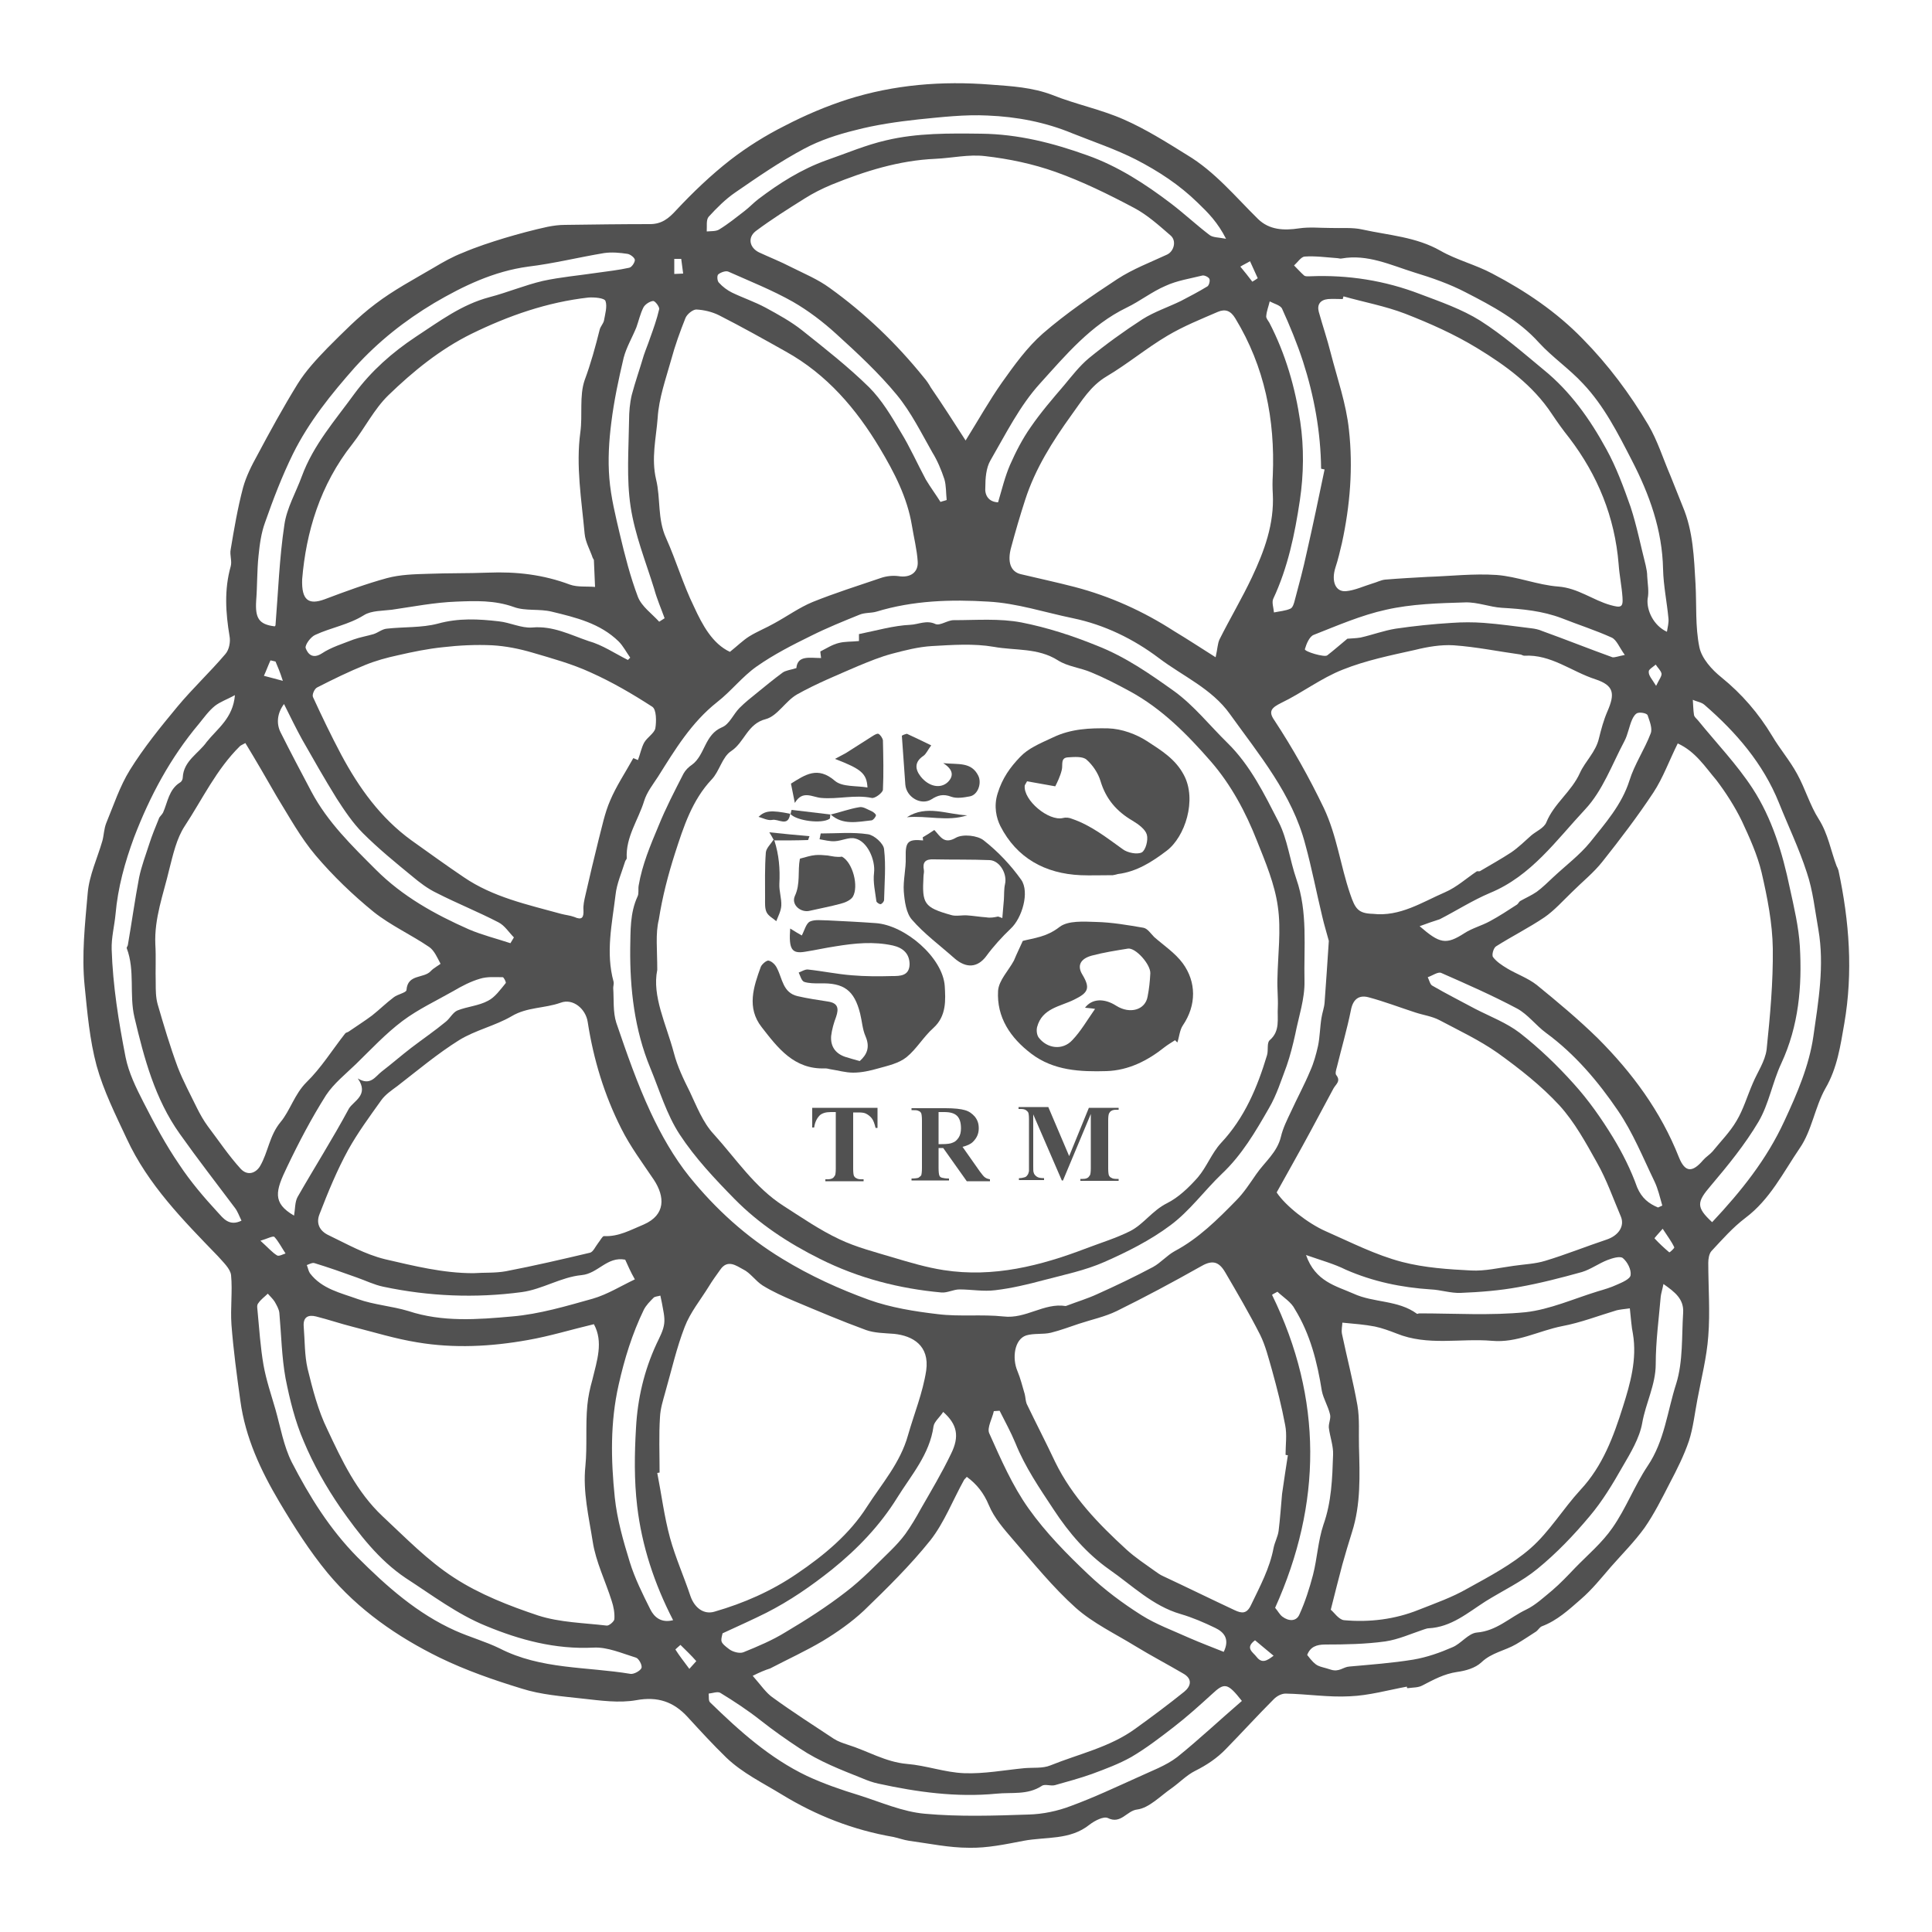 <?xml version="1.0" encoding="utf-8"?>
<!-- Generator: Adobe Illustrator 26.5.3, SVG Export Plug-In . SVG Version: 6.00 Build 0)  -->
<svg version="1.1" id="Calque_1" xmlns="http://www.w3.org/2000/svg" xmlns:xlink="http://www.w3.org/1999/xlink" x="0px" y="0px"
	 viewBox="0 0 500 500" style="enable-background:new 0 0 500 500;" xml:space="preserve">
<style type="text/css">
	.st0{fill:#515151;}
</style>
<g>
	<path class="st0" d="M364.1,436.5c-4.9,0.9-9.8,2.3-14.8,2.5c-5.5,0.3-11-0.6-16.6-0.7c-1,0-2.2,0.6-3,1.4
		c-4.2,4.2-8.2,8.6-12.4,12.9c-2.3,2.4-5,4.2-8,5.7c-2.2,1.1-4,3-6.1,4.5c-2.9,2-5.8,5.1-8.9,5.5c-2.7,0.3-4.2,3.9-7.6,2.2
		c-1.1-0.5-3.4,0.7-4.7,1.7c-5.1,4.1-11.3,3.1-17.1,4.2c-4.7,0.9-9.4,1.9-14.1,1.8c-5.2,0-10.3-1.1-15.5-1.8c-1.4-0.2-2.7-0.7-4.1-1
		c-10.4-1.8-19.9-5.5-28.9-11c-4.9-3-10.1-5.5-14.3-9.5c-3.5-3.4-6.8-7-10.1-10.6c-3.6-3.9-7.7-5.3-13.2-4.3
		c-4.5,0.8-9.3,0.1-13.9-0.4c-5.3-0.6-10.8-1-15.8-2.6c-7.2-2.2-14.4-4.7-21.2-8c-11-5.4-21.1-12.4-29-21.9
		c-4.7-5.7-8.7-12-12.5-18.4c-4.8-8.1-8.8-16.6-10.1-26.2c-0.9-6.5-1.8-13.1-2.3-19.7c-0.3-4.3,0.3-8.6-0.1-12.8
		c-0.2-1.7-2.1-3.4-3.4-4.9c-9-9.3-18.1-18.5-23.6-30.4c-2.9-6.2-6-12.4-7.8-18.9c-1.8-6.7-2.4-13.7-3.1-20.7c-0.8-8,0.1-16,0.8-24
		c0.4-4.6,2.5-9,3.8-13.5c0.4-1.5,0.4-3.1,1-4.6c1.9-4.6,3.5-9.5,6.1-13.7c3.6-5.8,7.9-11.1,12.3-16.4c3.9-4.7,8.4-8.9,12.4-13.6
		c1-1.1,1.4-3.2,1.1-4.7c-1-6-1.4-12,0.3-18c0.4-1.4-0.3-3,0-4.4c0.9-5.4,1.8-10.7,3.2-16c0.8-2.9,2.2-5.7,3.7-8.4
		c3.3-6.2,6.7-12.4,10.4-18.4c2.1-3.4,4.9-6.4,7.7-9.3c4-4,8-8.1,12.4-11.4c4.7-3.6,10-6.4,15.1-9.4c2.5-1.5,5-2.9,7.6-3.9
		c3.5-1.5,7.2-2.7,10.8-3.8c3.7-1.1,7.4-2.1,11.1-2.9c1.5-0.3,3-0.5,4.5-0.5c7.3-0.1,14.7-0.2,22-0.2c3,0,4.8-1.4,6.8-3.6
		c4.3-4.6,9-9.1,14-13c4.4-3.4,9.2-6.4,14.2-8.9c5.2-2.7,10.6-5,16.2-6.8c12-3.8,24.4-4.8,37-3.8c5.4,0.4,10.8,0.7,16,2.7
		c6,2.4,12.5,3.7,18.4,6.3c5.7,2.5,11.1,5.9,16.4,9.2c7.2,4.3,12.5,10.8,18.4,16.6c2.9,2.8,6.6,3,10.6,2.4c2.7-0.4,5.4-0.1,8.2-0.1
		c2.7,0.1,5.6-0.2,8.2,0.4c6.8,1.5,13.9,1.9,20.2,5.5c4.2,2.4,9.1,3.6,13.4,5.9c8.6,4.5,16.6,9.9,23.4,16.9
		c6.6,6.7,12.2,14.2,17,22.3c2.4,4.1,3.8,8.7,5.7,13.1c1.1,2.7,2.1,5.3,3.2,8c2.7,6.4,2.9,13.2,3.3,20c0.3,5.5-0.1,11.1,1,16.4
		c0.6,2.9,3.2,5.8,5.7,7.8c5.3,4.3,9.6,9.3,13.1,15.1c2,3.4,4.6,6.4,6.5,9.9c2.1,3.8,3.3,8.1,5.6,11.7c2.4,3.8,3.1,8.1,4.6,12.1
		c0.2,0.4,0.4,0.8,0.5,1.2c2.8,13.1,3.8,26.3,1.5,39.6c-1,5.7-1.8,11.5-4.9,16.8c-2.7,4.8-3.5,10.9-6.6,15.4
		c-4.3,6.3-7.7,13.3-14.1,18.1c-3.3,2.5-6,5.6-8.8,8.6c-0.6,0.7-0.8,2-0.8,3c0,6.3,0.5,12.7,0,19c-0.4,5.5-1.8,10.9-2.8,16.3
		c-0.7,3.6-1.1,7.4-2.2,10.8c-1.3,3.8-3.1,7.4-5,11c-2,3.9-4,7.9-6.5,11.5c-2.6,3.6-5.8,6.8-8.7,10.1c-2.5,2.9-4.9,5.9-7.8,8.4
		c-3.1,2.7-6.1,5.5-10.1,7c-0.5,0.2-0.9,0.9-1.4,1.3c-1.7,1.1-3.5,2.3-5.2,3.3c-2.9,1.7-6.4,2.2-9,4.7c-1.6,1.5-4.1,2.2-6.3,2.5
		c-3.4,0.5-6.1,2-9,3.5c-1.1,0.6-2.5,0.5-3.8,0.7C364.1,436.9,364.1,436.7,364.1,436.5z M194.8,433.7c2.2,2.5,3.5,4.5,5.3,5.7
		c5.1,3.7,10.4,7.1,15.7,10.6c1.1,0.7,2.3,1.1,3.5,1.5c5.2,1.6,9.8,4.5,15.4,5c5,0.4,9.8,2.2,14.8,2.4c5.2,0.2,10.4-0.8,15.6-1.3
		c2.3-0.2,4.7,0.1,6.7-0.7c7.4-3,15.4-4.7,22-9.5c4.3-3.1,8.6-6.3,12.7-9.6c1.7-1.4,2.2-3.3-0.3-4.7c-4.1-2.4-8.3-4.6-12.4-7.1
		c-5.2-3.2-10.9-5.9-15.4-9.9c-5.9-5.3-10.9-11.5-16.1-17.5c-2.4-2.8-5-5.7-6.4-9.1c-1.3-3.1-3.1-5.4-5.7-7.3
		c-0.3,0.4-0.6,0.6-0.7,0.8c-2.9,5.2-5.1,11-8.7,15.6c-5.2,6.5-11.2,12.4-17.2,18.2c-3.2,3-6.9,5.6-10.7,7.9
		c-4.4,2.6-9,4.7-13.6,7.1C198,432.2,196.6,432.8,194.8,433.7z M421.8,338.6c-1.6,0.2-2.5,0.3-3.4,0.5c-4.7,1.4-9.3,3.2-14.1,4.1
		c-6.1,1.2-11.7,4.4-18.2,3.8c-8.2-0.7-16.6,1.4-24.7-1.9c-1.8-0.7-3.7-1.4-5.6-1.8c-2.6-0.5-5.2-0.7-8.4-1c0,0.7-0.3,1.9-0.1,2.9
		c1.3,6.2,2.9,12.3,4,18.5c0.6,3.5,0.3,7.1,0.4,10.6c0.2,7.5,0.5,15-1.8,22.2c-0.9,2.8-1.7,5.6-2.5,8.4c-1,3.7-1.9,7.4-3,11.7
		c0.8,0.6,2,2.5,3.4,2.7c6.6,0.6,13.2-0.2,19.4-2.7c4.3-1.7,8.6-3.2,12.6-5.5c5.6-3.1,11.5-6.2,16.3-10.4
		c4.9-4.3,8.4-10.2,12.9-15.1c5.8-6.2,8.6-13.9,11-21.5c1.9-6,3.7-12.3,2.6-18.9C422.2,343.3,422.1,341.2,421.8,338.6z M153.7,342.7
		c-5.9,1.4-11.4,3.1-17.1,4.1c-9.5,1.7-19.1,2.2-28.6,0.6c-5.6-0.9-11.1-2.6-16.6-4c-3.2-0.8-6.4-1.9-9.6-2.7
		c-2-0.5-3.4,0.1-3.2,2.6c0.3,3.7,0.2,7.4,1,10.9c1.3,5.3,2.7,10.8,5.1,15.7c3.8,8.1,7.6,16.2,14.3,22.5c6,5.6,11.7,11.5,18.5,15.9
		c6.6,4.3,14.3,7.3,21.8,9.8c5.6,1.8,11.8,1.9,17.7,2.6c0.6,0.1,2-1.1,2-1.7c0.1-1.6-0.2-3.2-0.7-4.7c-1.6-5.1-4.1-10.1-4.9-15.3
		c-1-6.4-2.6-12.9-1.9-19.6c0.5-5.2,0-10.5,0.5-15.7c0.2-2.2,0.7-4.5,1.3-6.6C154.5,352.1,156.2,347.3,153.7,342.7z M170.7,381.1
		c-0.2,0-0.4,0.1-0.6,0.1c1.1,5.6,1.8,11.3,3.3,16.8c1.4,5.1,3.6,10,5.3,15.1c1.1,3.1,3.5,4.8,6.2,4c7.6-2.2,14.7-5.3,21.3-9.8
		c7.1-4.8,13.7-10.3,18.2-17.4c3.8-5.9,8.6-11.3,10.6-18.5c1.6-5.6,3.8-10.9,4.7-16.7c0.9-6.5-3.5-9-8.3-9.5c-2.5-0.2-5.1-0.2-7.3-1
		c-6.3-2.3-12.4-4.9-18.6-7.5c-2.8-1.2-5.5-2.4-8.1-4c-1.9-1.2-3.2-3.3-5.1-4.2c-1.7-0.9-4-2.7-5.9,0.1c-1,1.4-2.1,2.9-3,4.4
		c-2.1,3.4-4.8,6.7-6.2,10.4c-2.1,5.4-3.4,11.2-5,16.8c-0.6,2.2-1.3,4.3-1.4,6.6C170.5,371.4,170.7,376.2,170.7,381.1z M63.5,192.3
		c-0.9,0.5-1.2,0.6-1.4,0.8c-6.1,6-9.7,13.7-14.3,20.7c-2.1,3.2-3,7.3-4,11.2c-1.5,6.4-3.9,12.6-3.6,19.4c0.2,3.3,0,6.7,0.1,10
		c0,1.8,0,3.7,0.5,5.5c1.6,5.5,3.2,10.9,5.2,16.3c1.4,3.6,3.3,7.1,5,10.6c0.8,1.6,1.7,3.2,2.8,4.7c2.8,3.7,5.4,7.6,8.5,11
		c1.8,1.9,3.9,1.1,5-0.7c2.1-3.6,2.4-7.9,5.3-11.4c2.5-3,3.6-7.2,6.7-10.3c3.8-3.7,6.7-8.4,10-12.6c0.2-0.3,0.6-0.3,0.9-0.5
		c2-1.4,4.1-2.7,6.1-4.2c1.9-1.5,3.6-3.2,5.6-4.7c1-0.8,3.3-1.2,3.3-1.9c0.3-4.2,4.5-2.9,6.3-4.9c0.7-0.8,2.6-1.8,2.5-1.9
		c-0.8-1.5-1.6-3.4-2.9-4.3c-4.7-3.2-10-5.6-14.4-9.1c-5.4-4.4-10.5-9.3-15-14.6c-3.9-4.6-6.9-10.1-10.1-15.3
		C68.9,201.4,66.3,196.9,63.5,192.3z M122.5,329.5c2.8-0.2,5.6,0,8.4-0.5c7.3-1.4,14.6-3.1,21.8-4.8c0.8-0.2,1.4-1.6,2.1-2.5
		c0.5-0.6,1.1-1.8,1.5-1.8c3.8,0.2,6.9-1.6,10.3-3c5.7-2.5,5.5-7.2,2.6-11.6c-2.9-4.3-6.1-8.6-8.4-13.2c-4.4-8.7-7.2-17.9-8.7-27.6
		c-0.5-3.4-3.8-6.2-7-5c-4.2,1.5-8.7,1.1-12.7,3.5c-4.3,2.5-9.4,3.6-13.6,6.2c-5.6,3.5-10.7,7.8-16,11.9c-1.5,1.1-3.1,2.2-4.1,3.6
		c-3,4.2-6.1,8.4-8.6,12.9c-2.9,5.3-5.2,10.9-7.4,16.6c-0.9,2.2-0.2,4.3,2.4,5.5c4.8,2.3,9.3,4.9,14.6,6.2
		C107.1,327.6,114.6,329.5,122.5,329.5z M333.3,376.6c-0.2,0-0.4,0-0.6-0.1c0-2.6,0.4-5.2-0.1-7.7c-0.9-4.8-2.1-9.5-3.4-14.2
		c-0.9-3.1-1.7-6.4-3.1-9.2c-2.8-5.5-5.9-10.8-9-16.1c-1.8-3.1-3.6-3.2-6.6-1.4c-7.1,4-14.2,7.8-21.5,11.4c-3.1,1.5-6.5,2.2-9.8,3.3
		c-2.4,0.8-4.8,1.7-7.2,2.3c-2.1,0.5-4.4,0.1-6.4,0.7c-3.1,1-3.7,5.9-2.3,9.2c0.8,1.9,1.3,4,1.9,6c0.2,0.8,0.2,1.7,0.5,2.5
		c2.4,5,5,10,7.4,15.1c4.4,9,11.2,16,18.4,22.6c2.3,2.1,4.9,3.8,7.4,5.6c0.7,0.5,1.4,1,2.1,1.3c6.2,2.9,12.3,5.9,18.5,8.8
		c1.9,0.9,3.2,1,4.3-1.4c2.3-4.8,4.8-9.4,5.8-14.7c0.3-1.5,1.1-2.9,1.3-4.4c0.4-3.2,0.6-6.4,0.9-9.6
		C332.3,383.1,332.8,379.8,333.3,376.6z M330.4,308.6c2.3,3.5,8.1,8,12.6,10c6.6,2.9,13,6.2,19.9,8c5.8,1.5,11.9,1.9,17.8,2.2
		c3.6,0.2,7.3-0.7,11-1.2c2.7-0.4,5.6-0.5,8.2-1.3c5.3-1.6,10.5-3.7,15.9-5.5c3-1,4.7-3.4,3.7-5.9c-2-4.7-3.7-9.6-6.2-14
		c-2.9-5.2-5.8-10.5-9.7-14.8c-4.7-5.1-10.3-9.5-16-13.6c-4.7-3.3-10-5.8-15.1-8.5c-1.9-1-4.2-1.3-6.3-2c-4-1.3-7.9-2.8-12-3.9
		c-2.6-0.7-4.1,0.6-4.6,3.4c-1,4.9-2.4,9.7-3.6,14.6c-0.2,0.7-0.5,1.7-0.2,2.1c1.3,1.6-0.1,2.4-0.7,3.5c-2,3.7-3.9,7.3-5.9,11
		C336.4,297.9,333.5,303,330.4,308.6z M434.2,192.4c-2.2,4.4-3.8,8.9-6.3,12.7c-4.1,6.2-8.6,12.1-13.2,17.9
		c-2.3,2.9-5.2,5.2-7.8,7.8c-2.4,2.3-4.6,4.8-7.2,6.6c-4,2.7-8.4,4.9-12.5,7.5c-0.7,0.4-1.2,2.3-0.8,2.8c0.9,1.2,2.3,2.1,3.6,2.9
		c2.5,1.5,5.4,2.5,7.7,4.3c5.4,4.4,10.8,8.9,15.8,13.8c8.9,8.9,16.3,18.9,21,30.8c1.6,4,3.5,4,6.3,0.7c0.7-0.8,1.7-1.4,2.4-2.2
		c2.1-2.6,4.5-5,6.2-7.9c1.8-3,2.8-6.5,4.2-9.7c1.2-2.9,3.2-5.7,3.6-8.8c0.9-8.7,1.7-17.4,1.6-26.1c-0.1-6.6-1.4-13.2-2.9-19.7
		c-1.1-4.6-3.1-9-5.1-13.3c-1.8-3.7-4.1-7.3-6.6-10.6C441.3,198.5,438.8,194.5,434.2,192.4z M355.3,236.5c7,0.8,12.7-3,18.7-5.6
		c3-1.3,5.5-3.6,8.2-5.4c0.2-0.1,0.7,0.1,0.9-0.1c2.7-1.6,5.4-3.1,8-4.8c1.9-1.3,3.5-2.9,5.2-4.4c1.3-1.1,3.3-1.9,3.9-3.4
		c2-4.9,6.5-7.9,8.7-12.8c1.3-2.9,4.1-5.4,4.9-8.9c0.6-2.4,1.2-4.7,2.2-7c2-4.6,1.7-6.7-3.1-8.3c-6.2-2-11.5-6.5-18.4-6.1
		c-0.3,0-0.6-0.2-0.9-0.3c-5.8-0.8-11.6-2-17.4-2.4c-3.3-0.2-6.8,0.4-10,1.2c-6.3,1.4-12.7,2.7-18.7,5.1c-5.6,2.2-10.5,6-15.9,8.6
		c-2.4,1.2-3.5,2.1-1.8,4.5c4.8,7.3,9,14.8,12.8,22.7c3.4,7.2,4.3,14.9,6.8,22.2C350.7,235.1,351.4,236.4,355.3,236.5z M165.1,196.7
		c0.6-1.6,0.9-3.2,1.6-4.5c0.8-1.4,2.6-2.4,2.9-3.7c0.3-1.8,0.3-4.9-0.8-5.6c-5.1-3.3-10.4-6.4-16-8.9c-4.8-2.2-9.9-3.6-15-5.1
		c-3.4-1-6.9-1.7-10.4-1.9c-4.2-0.2-8.5,0-12.8,0.5c-3.9,0.4-7.8,1.2-11.7,2.1c-2.8,0.6-5.7,1.4-8.4,2.5c-4.2,1.7-8.3,3.7-12.4,5.8
		c-0.7,0.3-1.4,1.9-1.1,2.5c2.3,5,4.7,10,7.3,14.9c4.6,8.6,10.2,16.4,18.2,22.2c4.5,3.2,8.9,6.4,13.5,9.5c7.6,5.2,16.5,7.1,25.2,9.5
		c1.1,0.3,2.3,0.4,3.4,0.8c2,0.9,2.5,0.2,2.4-1.8c-0.1-1.2,0.2-2.5,0.5-3.8c1.1-4.8,2.2-9.5,3.4-14.3c0.9-3.4,1.6-7,3-10.2
		c1.6-3.8,3.9-7.2,6-11C164.4,196.4,165.1,196.7,165.1,196.7z M78.2,149.9c-0.2,5.5,1.7,6.7,5.8,5.2c5.3-2,10.7-4,16.2-5.5
		c3.4-0.9,7-1,10.6-1.1c5.1-0.2,10.3-0.1,15.5-0.3c7.3-0.3,14.3,0.5,21.2,3.1c2,0.7,4.3,0.4,6.5,0.6c-0.1-2.3-0.2-4.6-0.3-6.9
		c0-0.2-0.2-0.4-0.3-0.6c-0.7-2.1-1.9-4.1-2.1-6.3c-0.8-8.8-2.3-17.5-1.1-26.3c0.6-4.4-0.3-9.3,1.1-13.4c1.6-4.3,2.8-8.7,3.9-13.1
		c0.2-0.8,0.9-1.5,1.1-2.3c0.3-1.7,0.9-3.7,0.4-5.1c-0.3-0.8-2.9-1-4.4-0.9c-10.7,1.2-20.7,4.7-30.3,9.4c-8.1,4-15.1,9.7-21.5,15.9
		c-3.7,3.6-6.1,8.5-9.3,12.6C82.8,125.5,79.2,137.8,78.2,149.9z M347.7,76.7c-0.1,0.2-0.1,0.4-0.2,0.7c-1.3,0-2.6-0.1-3.8,0
		c-2,0.2-2.9,1.4-2.4,3.3c1,3.6,2.2,7.1,3.1,10.7c1.7,6.6,4,13.1,4.7,19.8c1.1,9.8,0.3,19.6-1.8,29.3c-0.5,2.1-1,4.3-1.7,6.4
		c-1.1,3.5,0,6.3,2.7,6.1c2.3-0.2,4.6-1.3,6.9-2c1.1-0.3,2.2-0.9,3.3-1c3.6-0.3,7.3-0.5,10.9-0.7c6-0.2,12-0.9,17.9-0.5
		c5.4,0.4,10.6,2.6,16,3c5.1,0.4,8.9,3.5,13.5,4.8c2.6,0.7,3.3,0.7,3.1-2c-0.2-2.9-0.8-5.7-1-8.6c-1-12.2-5.4-23-12.8-32.7
		c-1.6-2-3.1-4.1-4.5-6.2c-4.9-7.4-11.9-12.5-19.3-17c-5.9-3.6-12.2-6.4-18.6-8.9C358.5,79.2,353,78.2,347.7,76.7z M249.9,114
		c3.3-5.3,6.1-10.3,9.4-15c3.2-4.5,6.5-9.1,10.6-12.7c6-5.2,12.6-9.7,19.3-14.1c4-2.6,8.5-4.3,12.8-6.3c1.8-0.8,2.6-3.6,0.9-5
		c-3-2.6-6-5.3-9.4-7.1c-6.6-3.5-13.3-6.8-20.3-9.3c-5.9-2.1-12.1-3.4-18.3-4.1c-4.2-0.5-8.5,0.5-12.8,0.7
		c-9.4,0.4-18.3,3.2-26.9,6.7c-2.4,1-4.8,2.2-7,3.6c-4.3,2.7-8.6,5.4-12.6,8.4c-2.2,1.7-1.6,4.3,0.8,5.5c2.8,1.3,5.6,2.4,8.3,3.8
		c3.4,1.7,7,3.2,10,5.4c9.2,6.6,17.3,14.4,24.4,23.2c0.7,0.8,1.3,1.7,1.8,2.6C244,104.8,246.8,109.2,249.9,114z M188.9,168.7
		c2-1.6,3.4-3,5-4c2.1-1.3,4.4-2.2,6.5-3.4c3.3-1.8,6.5-4.1,9.9-5.5c5.7-2.3,11.7-4.2,17.6-6.2c1.4-0.5,3.1-0.7,4.6-0.5
		c3,0.5,5.2-0.9,5-3.8c-0.2-3.1-1-6.2-1.5-9.3c-1.2-7.3-4.6-13.8-8.3-20c-6.1-10.2-13.7-19.1-24.3-25c-5.7-3.2-11.4-6.4-17.3-9.4
		c-1.8-0.9-3.9-1.4-5.9-1.5c-0.9,0-2.4,1.2-2.8,2.2c-1.4,3.5-2.7,7.1-3.7,10.8c-1.4,5-3.2,10-3.5,15.1c-0.4,5.2-1.7,10.4-0.4,15.9
		c1.2,4.9,0.3,10.2,2.6,15.2c2.6,5.8,4.4,12,7.2,17.7C181.8,161.8,184.4,166.6,188.9,168.7z M314.6,170.1c0.5-2.2,0.5-3.5,1-4.6
		c2.7-5.4,5.8-10.6,8.4-16.1c3.2-6.8,5.8-13.8,5.4-21.6c-0.1-1.6-0.1-3.2,0-4.8c0.6-14.4-2.1-28.1-9.7-40.6c-1.2-2-2.6-2.5-4.5-1.7
		c-4.4,1.9-8.9,3.7-13.1,6.2c-5.4,3.2-10.3,7.3-15.7,10.5c-4.2,2.5-6.4,6.3-9.1,10c-4.9,6.8-9.4,13.9-12,22c-1.3,4-2.5,8.1-3.6,12.2
		c-1.1,3.9-0.1,6.4,2.5,7c4.6,1.1,9.3,2.1,13.9,3.3c9.2,2.4,17.8,6.3,25.7,11.4C307.3,165.4,310.8,167.7,314.6,170.1z M343.9,243.5
		c-0.5-1.9-1.2-4.1-1.7-6.3c-1.5-6.2-2.7-12.5-4.4-18.7c-3.4-13-11.9-23.1-19.5-33.7c-4.7-6.6-12.2-9.8-18.4-14.5
		c-6.5-4.9-14-8.6-22.2-10.3c-7.3-1.5-14.5-3.9-21.9-4.3c-9.7-0.6-19.5-0.3-29,2.6c-1.4,0.4-3,0.2-4.4,0.8
		c-4.2,1.7-8.4,3.4-12.4,5.4c-4.9,2.4-9.8,4.9-14.2,8c-3.7,2.6-6.6,6.4-10.2,9.2c-6.7,5.3-10.9,12.3-15.3,19.3c-1.3,2-2.9,4-3.6,6.3
		c-1.5,4.9-4.8,9.3-4.5,14.8c0,0.3-0.3,0.5-0.4,0.8c-0.9,2.9-2.2,5.8-2.5,8.7c-0.9,7.5-2.6,14.9-0.5,22.5c0.1,0.5-0.1,1.1-0.1,1.6
		c0.2,3-0.1,6.2,0.8,9c2.7,7.9,5.4,15.7,8.9,23.2c2.7,5.8,6,11.6,10,16.6c6.8,8.4,14.7,15.6,24.1,21.3c7.2,4.4,14.7,7.8,22.4,10.6
		c5.6,2,11.8,3,17.8,3.7c5.6,0.7,11.4,0,17,0.6c5.8,0.7,10.5-3.6,16.1-2.7c0.1,0,0.2-0.1,0.3-0.1c2.6-1,5.3-1.8,7.9-3
		c4.9-2.2,9.7-4.5,14.4-7c2-1.1,3.6-3,5.6-4.1c6.2-3.3,11.1-8.2,15.9-13.1c2-2,3.6-4.5,5.2-6.8c2.2-3.2,5.4-5.6,6.4-9.7
		c0.5-2.2,1.6-4.4,2.6-6.5c1.6-3.5,3.5-7,5-10.6c0.9-2,1.5-4.2,2-6.4c0.5-2.4,0.5-4.9,0.9-7.3c0.2-1.3,0.7-2.6,0.8-3.9
		C343.2,254.4,343.5,249.2,343.9,243.5z M430.5,332.3c-0.3,1.5-0.6,2.4-0.7,3.2c-0.5,5.8-1.3,11.7-1.3,17.5c0,5.4-2.6,10.1-3.5,15.3
		c-0.7,3.9-3,7.7-5.1,11.3c-2.5,4.4-5.2,8.9-8.5,12.8c-4.1,4.9-8.6,9.6-13.5,13.6c-4,3.3-8.9,5.6-13.4,8.4c-4.7,3-8.9,6.7-14.8,7
		c-0.4,0-0.8,0.2-1.2,0.3c-3.3,1.1-6.6,2.6-10,3.1c-5.1,0.7-10.3,0.8-15.5,0.8c-2.3,0-3.9,0.6-4.7,2.7c2.6,3.4,2.8,2.7,6.1,3.8
		c2.2,0.7,3.2-0.7,4.8-0.8c5.5-0.5,11.1-0.9,16.6-1.8c3.5-0.6,6.9-1.8,10.1-3.2c2.2-0.9,4.1-3.6,6.3-3.8c5.1-0.4,8.5-3.9,12.7-5.9
		c2.5-1.2,4.6-3.2,6.8-5c2.1-1.8,4-3.8,5.9-5.8c3.3-3.4,7-6.5,9.7-10.4c3.5-5,5.7-10.9,9.1-16c4.4-6.5,5.1-14.2,7.4-21.3
		c1.8-5.8,1.4-12.3,1.8-18.4C435.8,336.2,433.5,334.4,430.5,332.3z M321.4,440.2c-3.7-4.7-4.5-4.8-7.7-1.8c-3.3,3-6.5,5.9-10,8.6
		c-3.5,2.7-7,5.4-10.9,7.7c-3.2,1.8-6.7,3.1-10.2,4.4c-3.1,1.1-6.4,2-9.6,2.9c-1.1,0.3-2.6-0.4-3.4,0.2c-3.7,2.4-7.7,1.6-11.7,2
		c-10.4,1-20.5-0.4-30.6-2.6c-1.4-0.3-2.8-0.8-4.2-1.4c-5.5-2.2-11-4.3-16.1-7.7c-3.5-2.3-6.9-4.7-10.2-7.3
		c-3.3-2.6-6.8-4.9-10.4-7.1c-0.7-0.4-2,0.1-3,0.2c0.1,0.8-0.1,1.9,0.4,2.3c7.6,7.4,15.4,14.4,25,19c4.3,2,8.9,3.6,13.5,5
		c5.7,1.8,11.3,4.3,17.1,4.8c8.9,0.8,17.9,0.5,26.8,0.2c3.7-0.1,7.5-0.9,10.9-2.2c6-2.2,11.7-4.9,17.5-7.5c3.4-1.6,7.1-2.9,10.1-5.2
		C310.4,450.1,315.7,445.1,321.4,440.2z M443.1,316.3c7.5-8,14.1-16.2,18.7-26.2c3.3-7.1,6.4-14.3,7.5-21.9
		c1.3-9.1,2.9-18.3,1.3-27.6c-0.9-5-1.4-10.1-3-14.8c-2-6.2-4.8-12-7.2-18c-4.1-10.2-11.1-18.3-19.3-25.4c-0.8-0.7-2-0.8-3-1.3
		c0.1,1.3,0.1,2.6,0.3,3.9c0.1,0.6,0.7,1,1.1,1.5c4.7,5.8,10,11.3,14.1,17.6c5,7.7,7.7,16.6,9.6,25.7c1.1,5,2.3,10.1,2.6,15.1
		c0.6,10.4-0.3,20.6-4.8,30.3c-2.3,4.9-3.2,10.5-5.9,15.1c-3.5,5.9-7.9,11.3-12.3,16.5C439.1,311.1,438.9,312.4,443.1,316.3z
		 M66.6,338.7c0.5,5.3,0.8,10,1.6,14.6c0.7,3.9,2,7.7,3.1,11.5c1.3,4.6,2.1,9.4,4.2,13.6c4.6,8.9,9.8,17.3,17,24.6
		c7.6,7.6,15.5,14.6,25.3,19c3.8,1.7,7.8,2.8,11.5,4.6c10.7,5.5,22.5,4.7,33.9,6.6c0.9,0.1,2.5-0.8,2.8-1.5c0.3-0.7-0.7-2.5-1.4-2.7
		c-3.6-1.1-7.4-2.8-11-2.6c-9.9,0.5-19.1-2-27.8-5.6c-7.4-3-14-8-20.8-12.4c-7-4.7-12.1-11.4-16.9-18.2c-3.7-5.4-7-11.2-9.5-17.2
		c-2.2-5.1-3.6-10.7-4.7-16.3c-1-5.5-1.1-11.3-1.6-16.9c-0.1-1-0.7-2-1.2-2.9c-0.5-0.8-1.2-1.4-1.8-2.1c-0.8,0.8-1.8,1.5-2.4,2.4
		C66.4,337.7,66.6,338.6,66.6,338.7z M431.4,163.5c0.2-1.2,0.5-2.4,0.4-3.4c-0.4-4.3-1.3-8.5-1.4-12.8c-0.2-10.1-3.5-19.3-8.1-28.2
		c-3.6-7-7.2-14.1-12.6-19.8c-3.5-3.8-7.9-6.8-11.4-10.6c-5.3-5.9-12.1-9.5-18.9-13c-4.2-2.2-8.8-3.8-13.4-5.2
		c-6.1-1.9-12.1-4.8-18.8-3.6c-0.4,0.1-0.8-0.1-1.2-0.1c-2.8-0.2-5.6-0.6-8.4-0.4c-0.9,0.1-1.8,1.5-2.7,2.3c0.9,0.9,1.7,1.8,2.6,2.6
		c0.4,0.3,1,0.2,1.6,0.2c9.8-0.4,19.3,1.1,28.4,4.6c5.3,2,10.8,3.9,15.6,6.9c5.8,3.7,11.1,8.3,16.4,12.7c6.9,5.6,12,12.8,16.2,20.5
		c2.6,4.7,4.5,9.9,6.3,15c1.6,4.9,2.6,10,3.9,15.1c0.2,0.9,0.4,1.9,0.4,2.9c0.1,1.9,0.5,3.9,0.1,5.8
		C426.1,157.9,427.9,161.9,431.4,163.5z M60.8,179.9c-2,1.1-3.8,1.7-5.2,2.8c-1.6,1.3-2.8,3-4.1,4.6c-7.4,8.8-12.7,18.7-16.8,29.4
		c-2.4,6.5-4.2,13-4.8,19.9c-0.3,3.1-1.1,6.1-1,9.1c0.3,9.4,1.8,18.7,3.6,27.9c0.8,4,2.7,7.9,4.6,11.6c2.8,5.5,5.8,11.1,9.3,16.2
		c2.9,4.4,6.4,8.5,10,12.4c1.3,1.4,2.9,3.7,6.1,2.1c-0.6-1.2-1-2.4-1.7-3.3c-4.8-6.4-9.7-12.7-14.3-19.2c-6.4-9-9.2-19.5-11.7-30.1
		c-1.4-5.9,0.2-12.1-2-17.9c-0.1-0.2,0.3-0.6,0.3-0.9c1-5.8,1.8-11.6,2.9-17.4c0.6-2.9,1.7-5.8,2.6-8.6c0.7-2.2,1.6-4.4,2.5-6.6
		c0.1-0.5,0.8-1,1.1-1.6c1.2-2.7,1.5-6,4.4-7.8c0.4-0.2,0.7-0.8,0.7-1.3c0.2-4.3,4.1-6.2,6.2-9.2C56.2,188.6,60.3,185.9,60.8,179.9z
		 M71.1,162.1c0.1-0.1,0.2-0.2,0.2-0.3c0.7-8.7,1-17.4,2.3-26c0.6-4.3,3-8.4,4.5-12.5c3-8.2,8.7-14.6,13.7-21.5
		c4.3-5.8,9.7-10.6,15.9-14.7c6.1-4,11.8-8.3,19-10.2c4.6-1.2,9.1-3.1,13.8-4.2c4.6-1,9.3-1.4,14-2.1c2.8-0.4,5.6-0.7,8.3-1.3
		c0.7-0.1,1.5-1.4,1.5-2c0-0.6-1.2-1.5-1.9-1.6c-2-0.3-4.1-0.5-6.1-0.2c-6.6,1.1-13,2.7-19.6,3.5c-8.9,1.2-16.8,5-24.3,9.4
		C104.7,83,97.9,88.4,91.9,95c-6.2,7-12,14.2-16.1,22.5c-2.8,5.7-5.1,11.7-7.2,17.7c-1,2.7-1.4,5.7-1.7,8.7
		c-0.4,3.8-0.3,7.7-0.6,11.5C66,160,67,161.6,71.1,162.1z M317.3,61.8c-2.2-4.3-4.6-6.7-7.3-9.3c-4.8-4.7-10.2-8.2-16-11.2
		c-5.3-2.7-11-4.6-16.5-6.8c-7-2.9-14.4-4.3-21.9-4.6c-5.9-0.3-11.9,0.4-17.9,1c-5.5,0.6-11.1,1.4-16.4,2.8
		c-4.5,1.1-9.1,2.6-13.2,4.8c-6.2,3.3-12,7.3-17.8,11.3c-2.5,1.7-4.8,4-6.9,6.3c-0.7,0.8-0.4,2.5-0.5,3.8c1.1-0.1,2.4,0,3.2-0.5
		c2.3-1.4,4.4-3.1,6.6-4.8c1.3-1,2.4-2.2,3.6-3.1c5.4-4.1,11.1-7.7,17.5-10c5.2-1.8,10.3-4,15.6-5.2c8-1.9,16.3-1.8,24.5-1.7
		c9.6,0.1,18.6,2.4,27.5,5.6c7.9,2.8,15,7.4,21.7,12.5c3.4,2.6,6.5,5.5,9.9,8.1C313.9,61.5,315.3,61.4,317.3,61.8z M244.1,365.4
		c-0.9,1.4-2.3,2.5-2.5,3.7c-1,7.3-5.8,12.7-9.4,18.5c-4.4,7.1-10.2,13.2-16.9,18.6c-5.4,4.3-10.9,8.1-17,11.2
		c-3.6,1.8-7.2,3.4-11.3,5.3c-0.5,2.1-0.7,2.3,1.7,4.1c0.9,0.7,2.7,1.2,3.7,0.8c3.7-1.5,7.5-3.1,10.9-5.2
		c5.4-3.2,10.7-6.6,15.6-10.4c4.2-3.2,7.9-7.1,11.7-10.8c1.3-1.3,2.6-2.7,3.7-4.2c1.5-2.1,2.8-4.3,4-6.5c2.7-4.7,5.5-9.4,7.8-14.2
		C248.4,371.7,247.7,368.6,244.1,365.4z M161.8,326c-4.7-0.9-7,3.6-11.3,4c-5.3,0.5-10.2,3.7-15.5,4.4C123,336,111,335.5,99.2,333
		c-2.4-0.5-4.6-1.6-6.9-2.4c-3.6-1.3-7.3-2.6-10.9-3.7c-0.6-0.2-1.4,0.3-2,0.5c0.3,0.7,0.4,1.5,0.8,2.1c3.1,4.1,8,5.1,12.4,6.7
		c4.2,1.5,8.8,1.8,13.1,3.1c8.8,2.9,17.9,2.2,26.8,1.4c7.1-0.6,14.1-2.7,20.9-4.6c3.8-1.1,7.3-3.3,10.9-5
		C163.1,329,162.5,327.5,161.8,326z M92.6,279.1c3.3,2,4.5-0.5,6.2-1.8c2.6-2,5-4.1,7.6-6.1c3-2.3,6.1-4.4,9-6.8
		c1.1-0.9,1.8-2.4,3-2.9c2.5-1,5.5-1.2,7.9-2.5c1.8-0.9,3.2-2.9,4.6-4.6c0.1-0.2-0.5-1.5-0.8-1.5c-2,0-4-0.2-5.9,0.4
		c-2.4,0.7-4.7,1.9-6.9,3.2c-4.4,2.5-9.1,4.7-13.1,7.7c-4.4,3.3-8.2,7.4-12.1,11.2c-2.7,2.6-5.7,5-7.7,8c-3.8,6-7.1,12.3-10.1,18.6
		c-3,6.2-3.9,9.3,1.8,12.6c0.3-1.7,0.2-3.5,0.9-4.8c4.4-7.7,9.1-15.1,13.3-22.9C91.5,284.9,95.6,283.4,92.6,279.1z M367.4,239.7
		c5.2,4.5,6.8,4.9,11.6,1.8c2-1.3,4.4-1.9,6.6-3.1c2.4-1.3,4.7-2.8,7-4.3c0.3-0.2,0.5-0.7,0.8-0.9c1.4-0.8,3-1.5,4.3-2.4
		c1.5-1.1,2.9-2.5,4.3-3.8c3.2-3,6.8-5.7,9.5-9c3.9-4.9,8.2-9.7,10.2-16c1.3-4.2,3.9-8,5.5-12.2c0.5-1.3-0.3-3.2-0.8-4.7
		c-0.2-0.5-1.7-0.8-2.5-0.6c-0.6,0.1-1.2,1-1.5,1.7c-0.8,1.8-1.1,3.9-2,5.6c-3.2,6-5.6,12.8-10.2,17.7c-7.4,7.9-13.9,17.2-24.6,21.6
		c-4.5,1.9-8.7,4.6-13,6.8C371,238.4,369.3,239,367.4,239.7z M338,324.8c2.4,6.9,7.8,8,12.3,10c5.2,2.4,11.5,1.6,16.4,5.2
		c0.1,0.1,0.4-0.1,0.6-0.1c9.2,0,18.4,0.6,27.5-0.3c6.3-0.7,12.5-3.5,18.7-5.4c1.7-0.5,3.4-1,4.9-1.7c1.4-0.6,3.5-1.5,3.6-2.5
		c0.2-1.4-0.8-3.4-2-4.4c-0.7-0.6-2.7,0-4,0.5c-2.3,0.9-4.3,2.4-6.6,3.1c-5.4,1.5-10.8,2.9-16.4,3.9c-4.9,0.9-10,1.3-15,1.5
		c-2.6,0.1-5.2-0.8-7.7-0.9c-7.6-0.5-14.9-2-22-5.1C345.3,327.1,342,326.2,338,324.8z M174.2,419.3c-4.9-9.5-8.1-19.3-9.3-29.5
		c-0.8-6.7-0.7-13.6-0.3-20.3c0.4-7.5,2.1-14.8,5.3-21.7c0.8-1.7,1.8-3.5,2-5.3c0.2-1.7-0.3-3.5-0.6-5.3c-0.1-0.6-0.3-1.3-0.4-1.9
		c-0.6,0.2-1.3,0.2-1.7,0.5c-1,1-2,2-2.6,3.2c-3,6.2-5,12.7-6.5,19.4c-2.2,9.7-2,19.4-1,29.1c0.6,5.7,2.2,11.3,3.9,16.8
		c1.3,4.2,3.3,8.2,5.3,12.2C169.3,418.5,171.1,420.1,174.2,419.3z M330.6,334.3c-0.5,0.3-1,0.5-1.4,0.8c13.2,27,12.9,54.1,0.8,81
		c0.7,0.8,1.2,1.8,1.9,2.3c1.6,1.2,3.6,1.3,4.4-0.6c1.5-3.3,2.6-6.8,3.5-10.2c1.1-4.3,1.3-8.8,2.7-13c2.1-5.9,2.3-12,2.5-18.1
		c0.1-2.3-0.8-4.6-1.1-7c-0.1-1.2,0.6-2.4,0.3-3.5c-0.5-2.1-1.7-4-2.1-6c-1.2-7.5-3-14.7-7-21.2C334.2,337,332.2,335.8,330.6,334.3z
		 M420.5,169.5c-1.4-1.9-2.1-3.9-3.4-4.5c-4.2-1.9-8.6-3.3-12.9-5c-5-1.9-10.2-2.4-15.5-2.7c-3.2-0.2-6.3-1.5-9.5-1.4
		c-6.9,0.2-13.9,0.4-20.5,1.9c-6.4,1.4-12.6,4.1-18.7,6.5c-1.1,0.4-1.9,2.3-2.3,3.7c-0.2,0.6,5.1,2.2,5.8,1.6
		c1.8-1.4,3.5-2.9,5.2-4.3c1.1-0.1,2.2-0.1,3.4-0.3c3.1-0.7,6-1.8,9.1-2.3c4.8-0.7,9.6-1.2,14.5-1.5c2.8-0.2,5.6-0.2,8.3,0
		c4.1,0.3,8.2,0.9,12.3,1.4c0.9,0.1,1.9,0.3,2.8,0.7c6.1,2.2,12.1,4.6,18.2,6.8C417.9,170.2,418.9,169.8,420.5,169.5z M316.7,427.5
		c1.6-3.3,0.1-5.1-2.2-6.2c-2.9-1.4-5.9-2.7-9-3.6c-7.2-2.1-12.5-7.4-18.4-11.5c-5.8-4.1-10.4-9.4-14.4-15.5
		c-3.7-5.6-7.4-11-9.9-17.2c-1.2-2.9-2.7-5.6-4.1-8.4c-0.5,0-1,0.1-1.5,0.1c-0.4,1.9-1.8,4.3-1.2,5.7c3,6.7,6,13.6,10.2,19.5
		c4.4,6.2,9.9,11.8,15.4,17c4.2,4,8.9,7.5,13.8,10.6c3.8,2.4,8.2,4,12.4,5.9C310.8,425.2,313.7,426.3,316.7,427.5z M429.1,312.5
		c0.4-0.2,0.7-0.3,1.1-0.5c-0.6-2.1-1.1-4.3-2-6.2c-3-6.2-5.6-12.7-9.5-18.4c-5.1-7.5-11.1-14.6-18.6-20.1c-2.6-1.9-4.7-4.8-7.5-6.3
		c-6.4-3.4-13-6.3-19.6-9.2c-0.8-0.4-2.3,0.7-3.5,1.1c0.4,0.8,0.6,1.9,1.2,2.2c3.6,2.1,7.4,4,11.1,6c3.9,2,8.1,3.6,11.5,6.2
		c5,3.9,9.7,8.4,14,13.2c3.8,4.2,7.1,8.9,10.1,13.8c2.5,4.1,4.7,8.5,6.3,13C424.9,310.1,426.7,311.5,429.1,312.5z M342.8,121.5
		c-0.3-0.1-0.6-0.1-0.9-0.2c-0.1-9.5-1.8-18.8-4.7-27.8c-1.5-4.6-3.4-9.2-5.4-13.6c-0.4-0.9-2.1-1.3-3.2-1.9
		c-0.3,1.3-0.8,2.5-0.9,3.8c-0.1,0.5,0.5,1.2,0.8,1.7c4.2,8.1,6.7,16.8,8,25.6c1,6.7,0.9,13.7-0.1,20.4c-1.3,8.7-3.1,17.4-6.9,25.5
		c-0.4,0.9,0.1,2.3,0.2,3.5c1.4-0.3,3-0.4,4.3-1c0.6-0.3,0.9-1.4,1.1-2.2c1.1-4.1,2.2-8.2,3.1-12.4
		C339.8,135.9,341.3,128.7,342.8,121.5z M258.3,130c1-3.4,1.8-6.7,3.1-9.7c1.5-3.4,3.2-6.7,5.3-9.7c2.6-3.8,5.7-7.4,8.7-10.9
		c2-2.4,4-5,6.4-7c4.4-3.6,9.1-7,13.9-10.1c3-1.9,6.6-3.1,9.9-4.7c2.3-1.2,4.6-2.4,6.9-3.8c0.4-0.3,0.7-1.4,0.5-1.9
		c-0.2-0.5-1.3-1-1.8-0.9c-3.2,0.8-6.6,1.3-9.6,2.7c-3.5,1.5-6.5,3.9-10,5.6c-9.3,4.5-15.8,12.3-22.4,19.6
		c-5.3,5.8-8.9,13.1-12.9,20c-1.1,1.9-1.3,4.6-1.3,6.9C254.8,128.1,255.8,129.9,258.3,130z M162.5,170.8c0.2-0.2,0.4-0.4,0.6-0.6
		c-1-1.4-1.8-3-3-4.2c-4.8-4.7-11.1-6.2-17.3-7.7c-3.2-0.8-6.8-0.1-9.8-1.2c-5-1.8-10-1.6-14.9-1.4c-5.6,0.2-11.2,1.3-16.7,2.1
		c-2.4,0.3-5.3,0.2-7.2,1.4c-4,2.5-8.5,3.2-12.6,5.1c-1.2,0.5-2.7,2.6-2.5,3.4c0.5,1.4,1.7,3,4.2,1.4c2.4-1.6,5.4-2.5,8.2-3.6
		c1.7-0.6,3.5-0.9,5.2-1.4c1.2-0.4,2.2-1.3,3.4-1.4c4.4-0.5,9-0.2,13.2-1.3c5.4-1.5,10.6-1.2,15.8-0.6c2.9,0.3,5.8,1.8,8.6,1.6
		c5.4-0.5,9.9,1.9,14.6,3.5C155.9,166.9,159.1,169.1,162.5,170.8z M170.6,160.9c0.5-0.3,0.9-0.6,1.4-0.9c-0.9-2.5-2-5-2.7-7.6
		c-2.2-7.1-5-14-6.1-21.3c-1.1-7.3-0.5-14.8-0.4-22.3c0-2.2,0.2-4.5,0.7-6.6c0.9-3.4,2.1-6.8,3.1-10.2c0.5-1.5,1.1-2.9,1.6-4.4
		c0.9-2.5,1.8-5,2.4-7.6c0.1-0.6-1.1-2.2-1.6-2.1c-0.9,0.1-2.1,0.9-2.5,1.7c-0.8,1.6-1.2,3.4-1.8,5.1c-1.1,2.7-2.6,5.2-3.3,7.9
		c-1.3,5.5-2.5,11.1-3.2,16.8c-0.6,4.7-0.9,9.6-0.5,14.4c0.4,4.9,1.6,9.7,2.7,14.4c1.3,5.5,2.7,11,4.7,16.3
		C166.1,157,168.7,158.8,170.6,160.9z M73.5,182.2c-1.8,2.4-2,5.1-0.9,7.3c2.6,5.2,5.3,10.3,8,15.4c4.2,7.9,10.5,14,16.7,20.2
		c6.9,6.9,15.2,11.5,24,15.4c3.5,1.5,7.2,2.4,10.8,3.6c0.3-0.5,0.6-1,0.9-1.5c-1.3-1.3-2.4-3.1-4-3.9c-5.2-2.7-10.7-4.9-16-7.6
		c-2.3-1.1-4.4-2.7-6.3-4.3c-4.4-3.6-8.8-7.2-12.8-11.2c-2.6-2.6-4.8-5.9-6.8-9c-3.1-5-6-10.1-8.9-15.2
		C76.6,188.5,75.2,185.6,73.5,182.2z M243.4,129.9c0.5-0.2,1.1-0.3,1.6-0.5c-0.2-1.8-0.1-3.7-0.6-5.4c-0.8-2.4-1.8-4.8-3.1-6.9
		c-2.9-5.1-5.5-10.4-9.2-14.9c-4.7-5.7-10.2-10.8-15.7-15.8c-3.4-3.1-7.2-6-11.2-8.3c-5.3-3-11.1-5.3-16.7-7.8
		c-0.7-0.3-2,0.2-2.6,0.7c-0.4,0.3-0.3,1.8,0.2,2.2c0.9,1,2.1,1.9,3.3,2.5c2.9,1.4,5.9,2.4,8.7,3.9c3.3,1.8,6.6,3.6,9.5,5.9
		c5.9,4.7,11.9,9.4,17.3,14.7c3.3,3.3,5.8,7.5,8.2,11.6c2.4,3.9,4.3,8.2,6.5,12.3C240.8,126.1,242.2,128,243.4,129.9z M329.6,428.5
		c-1.9-1.6-3.4-2.8-4.8-4c-2.7,2-0.5,3.1,0.4,4.3C326.6,430.6,327.9,429.8,329.6,428.5z M67.4,321.1c2,1.8,3,3,4.3,3.8
		c0.5,0.3,1.5-0.3,2.2-0.5c-1-1.5-1.8-3.1-2.9-4.3C70.6,319.8,69.1,320.6,67.4,321.1z M430.3,318c-1.1,1.3-2.2,2.4-2.1,2.5
		c1.2,1.3,2.5,2.5,3.8,3.6c0.1,0.1,1.4-1.1,1.3-1.3C432.6,321.3,431.6,320,430.3,318z M178.4,431.9c1-1.1,1.8-2,1.8-2
		c-1.3-1.5-2.7-2.8-4.1-4.2c0,0-1.4,1.2-1.3,1.2C175.8,428.5,177,430,178.4,431.9z M71.3,171.2c-0.4-0.1-0.8-0.2-1.3-0.3
		c-0.6,1.3-1.1,2.7-1.7,4c1.4,0.4,2.8,0.7,4.9,1.3C72.4,173.7,71.8,172.4,71.3,171.2z M324.1,72.9c0.5-0.3,1-0.6,1.4-0.9
		c-0.7-1.5-1.3-2.9-2-4.4c-0.8,0.5-1.7,0.9-2.5,1.4C322.1,70.3,323.1,71.6,324.1,72.9z M428.6,177.5c0.8-1.7,1.5-2.5,1.4-3.2
		c-0.2-0.8-1-1.5-1.5-2.3c-0.7,0.6-1.9,1.3-1.8,1.8C426.6,174.8,427.5,175.7,428.6,177.5z M176.3,67c-0.6,0-1.2,0-1.8,0
		c0,1.3,0,2.6,0,3.9c0.8,0,1.6-0.1,2.3-0.1C176.6,69.5,176.5,68.3,176.3,67z"/>
	<path class="st0" d="M222.3,165.9c0-0.5,0-1.2,0-1.8c4.5-0.9,8.9-2.2,13.3-2.4c2.1-0.1,4.2-1.3,6.5-0.2c1.2,0.5,3.1-1,4.7-1
		c5.9,0,11.9-0.5,17.6,0.6c6.6,1.3,13.1,3.4,19.5,6c7.4,2.9,13.7,7.3,20,11.8c5.1,3.7,9.2,8.9,13.8,13.4c5.9,5.8,9.5,13.2,13.2,20.4
		c2.3,4.5,2.9,9.9,4.6,14.8c3,8.6,1.9,17.6,2.1,26.4c0.1,4.6-1.5,9.2-2.4,13.8c-0.6,2.7-1.3,5.5-2.2,8.1c-1.4,3.7-2.6,7.6-4.6,11
		c-3.5,6.1-7,12.1-12.2,17c-4.5,4.3-8.3,9.6-13.3,13.3c-5.2,3.9-11.2,6.9-17.1,9.5c-5,2.2-10.4,3.3-15.7,4.7
		c-4.1,1.1-8.3,2.1-12.5,2.6c-3.1,0.4-6.2-0.2-9.3-0.2c-1.5,0-3.1,0.9-4.6,0.8c-11-1-21.5-3.7-31.5-8.7c-8.2-4.1-15.7-9-22.1-15.5
		c-5.1-5.2-10.2-10.6-14.2-16.7c-3.4-5.2-5.2-11.4-7.6-17.2c-4.1-9.9-5.3-20.5-5.2-31c0.1-4.4-0.1-9.1,1.9-13.4
		c0.4-0.8,0.1-1.9,0.3-2.9c0.9-5.3,3-10.3,5.1-15.3c1.9-4.7,4.2-9.1,6.5-13.6c0.5-0.9,1.3-1.7,2.2-2.3c3.4-2.5,3.2-7.8,7.8-9.7
		c1.9-0.8,2.9-3.4,4.5-5c1.4-1.4,2.9-2.6,4.4-3.8c2.2-1.8,4.4-3.6,6.7-5.3c0.8-0.6,2-0.7,3.6-1.2c0.3-3.4,3.5-2.6,6.4-2.6
		c-0.1-0.8-0.2-1.4-0.2-1.7c1.6-0.8,3.1-1.8,4.8-2.2C218.6,166,220.3,166.1,222.3,165.9z M170.1,251c-1.4,6.8,2.3,14,4.3,21.5
		c0.9,3.5,2.5,6.8,4.1,10c1.8,3.8,3.4,8,6.2,11c5.8,6.4,10.6,13.8,18.1,18.6c4.7,3,9.3,6.2,14.4,8.6c4.4,2.1,9.2,3.3,13.8,4.7
		c4.4,1.3,8.7,2.6,13.2,3.3c12.9,2,25.1-1.1,37.1-5.7c3.7-1.4,7.6-2.6,11.2-4.4c3.5-1.8,5.7-5.3,9.5-7.2c3-1.5,5.7-4.1,8-6.7
		c2.3-2.7,3.6-6.3,6-8.9c6.1-6.5,9.4-14.4,11.9-22.7c0.4-1.3-0.1-3.2,0.7-3.9c2.8-2.4,1.9-5.6,2.1-8.5c0.1-2.5-0.2-4.9-0.1-7.4
		c0.1-6.2,1-12.6,0.1-18.7c-0.8-5.8-3.2-11.5-5.4-17c-2.9-7.4-6.7-14.5-11.9-20.5c-6.1-7-12.7-13.7-21-18.2c-3.3-1.8-6.6-3.5-10-4.9
		c-2.8-1.2-6.1-1.5-8.6-3.1c-5.2-3.3-11.1-2.5-16.6-3.5c-5.2-0.9-10.7-0.5-16-0.2c-3.5,0.2-7,1.1-10.4,2c-3,0.8-5.9,2-8.8,3.2
		c-5.3,2.3-10.7,4.5-15.7,7.3c-3,1.7-5.1,5.6-8.1,6.4c-4.8,1.2-5.5,6-9,8.3c-2.3,1.5-3,5.2-5,7.3c-5.1,5.4-7.3,12.3-9.5,19.1
		c-1.8,5.6-3.3,11.4-4.2,17.2C169.6,241.6,170.1,245.7,170.1,251z"/>
	<path class="st0" d="M288,226.5c-3.3,0-5.8,0.1-8.3,0c-9.3-0.4-16.6-4.5-20.8-12.7c-1-2-1.8-5.1-0.7-8.5c1.2-3.9,3.2-6.7,5.8-9.4
		c2.1-2.2,4.7-3.3,8.6-5.1c4.6-2.2,9.5-2.4,14.2-2.3c3.5,0.1,7.3,1.5,10.2,3.4c3.5,2.3,7.2,4.5,9.4,8.7c3.4,6.4,0.3,16-4.5,19.6
		c-3.7,2.8-7.7,5.4-12.6,6C288.7,226.4,287.9,226.5,288,226.5z M265.8,202.2c-0.3,0.6-0.5,0.8-0.6,1.1c-0.4,3.8,6.2,9.3,9.9,8.4
		c0.7-0.2,1.6-0.1,2.3,0.2c5,1.7,9,4.9,13.2,7.9c1.2,0.9,3.7,1.4,4.9,0.8c1-0.6,1.7-3.2,1.3-4.6c-0.4-1.4-2.2-2.7-3.7-3.6
		c-4.1-2.4-6.9-5.6-8.3-10.3c-0.6-2-2-4.1-3.6-5.5c-1-0.9-3.2-0.7-4.8-0.6c-2,0.1-1.3,1.9-1.6,3.2c-0.4,1.7-1.2,3.3-1.7,4.3
		C270.2,203,268.1,202.6,265.8,202.2z"/>
	<path class="st0" d="M264.7,243.5c2.7-0.7,6.2-1,9.5-3.6c2.2-1.7,6.3-1.4,9.5-1.3c4.1,0.1,8.1,0.8,12.2,1.5
		c1.1,0.2,1.9,1.5,2.8,2.4c2.5,2.2,5.4,4.1,7.4,6.8c3.5,4.8,3.6,10.8,0,16.1c-0.8,1.2-0.9,2.9-1.4,4.4c-0.2-0.2-0.4-0.4-0.6-0.6
		c-0.9,0.6-1.8,1.1-2.7,1.8c-4.4,3.5-9.3,6-15,6.2c-6.8,0.2-13.7-0.1-19.5-4.5c-5.4-4.1-9-9.4-8.6-16.3c0.2-2.7,2.7-5.2,4.1-7.8
		C263.1,246.9,263.8,245.5,264.7,243.5z M280.8,260.8c1.8-2.4,5-2.5,8.1-0.5c3.5,2.2,7.5,1.1,8.1-2.4c0.4-2,0.6-4,0.7-6
		c0.1-2.3-3.8-6.7-5.8-6.4c-3.1,0.5-6.3,1-9.3,1.8c-3,0.8-3.9,2.6-2.5,4.9c2.1,3.5,1.6,4.7-2.1,6.5c-3.6,1.8-8.3,2.2-9.6,7.1
		c-0.2,0.8-0.1,2,0.4,2.7c2.2,2.9,6.2,3.4,8.7,0.7c2.2-2.3,3.8-5.1,5.9-8.1C282.2,260.9,281.6,260.9,280.8,260.8z"/>
	<path class="st0" d="M204.5,240.3c1.3,0.8,2.1,1.3,3,1.8c0.7-1.3,1.1-3.1,2.1-3.6c1.3-0.6,3.1-0.3,4.7-0.3
		c4.1,0.2,8.2,0.4,12.3,0.7c7.6,0.5,17.4,8.9,17.9,16.3c0.2,3.5,0.5,7.7-2.9,10.8c-2.6,2.3-4.4,5.5-7,7.6c-2,1.6-4.8,2.2-7.3,2.9
		c-2.1,0.6-4.3,1.1-6.5,1.1c-2,0-4-0.6-6-0.9c-0.4-0.1-0.8-0.2-1.3-0.2c-8,0.3-12.2-5.3-16.4-10.7c-3.9-5-2.1-10.4-0.2-15.6
		c0.3-0.7,1.5-1.7,2-1.6c0.9,0.2,1.8,1.1,2.2,2c1.4,2.7,1.5,6.3,5.3,7.2c2.6,0.6,5.3,1,7.9,1.4c2.6,0.4,2.8,1.8,2.1,3.9
		c-0.6,1.6-1.1,3.3-1.3,5c-0.2,2.6,1,4.5,3.6,5.4c1.2,0.4,2.4,0.7,3.8,1.1c1.9-1.7,2.7-3.6,1.5-6.4c-0.8-1.8-0.9-3.9-1.4-5.9
		c-1.5-6-4.2-8-10.4-7.8c-1.4,0-2.9,0-4.1-0.4c-0.7-0.3-1-1.6-1.4-2.4c0.8-0.3,1.5-0.8,2.3-0.8c3.8,0.4,7.6,1.2,11.4,1.5
		c3.5,0.3,7,0.3,10.5,0.2c2,0,4.4,0,4.5-3c0-2.8-1.7-4.3-4.3-4.9c-5-1.1-9.9-0.6-14.8,0.2c-2.7,0.4-5.3,1-7.9,1.4
		C204.9,246.9,204.1,245.7,204.5,240.3z"/>
	<path class="st0" d="M238.8,216.7c1-0.6,2-1.2,3-1.9c1.6,1.7,2.5,3.8,5.6,2c1.8-1,5.6-0.6,7.2,0.7c3.7,2.9,7,6.4,9.7,10.2
		c2.2,3.2,0.2,9.9-2.7,12.6c-2.3,2.2-4.5,4.6-6.4,7.2c-2.2,2.9-5.1,3.2-8.2,0.5c-3.7-3.3-7.8-6.3-11-10c-1.5-1.7-1.9-4.8-2.1-7.3
		c-0.2-2.9,0.6-5.9,0.5-8.8c-0.1-4,0.5-4.8,4.5-4.4C238.9,217.2,238.8,217,238.8,216.7z M258.3,237.2c0.4,0.1,0.8,0.3,1.1,0.4
		c0.1-1.6,0.3-3.2,0.4-4.7c0.1-1.4,0-2.8,0.3-4.1c0.6-2.6-1.3-6-3.9-6.2c-4.8-0.2-9.7-0.1-14.5-0.2c-2.2-0.1-3,0.7-2.6,2.8
		c0.1,0.5-0.1,1.1-0.1,1.6c-0.4,7.1,0.1,8,7.1,10c1.3,0.4,2.8,0,4.2,0.1c1.6,0.1,3.3,0.4,4.9,0.5
		C256.4,237.6,257.3,237.4,258.3,237.2z"/>
	<path class="st0" d="M216.1,196.4c0.9-0.5,1.9-1,2.8-1.5c2.2-1.4,4.4-2.8,6.6-4.2c0.6-0.4,1.4-0.9,1.8-0.8c0.5,0.2,1.1,1.1,1.2,1.7
		c0.1,4.3,0.2,8.6,0,12.8c-0.1,0.8-2.1,2.3-2.9,2.1c-4.4-0.9-8.7,0.4-13.1,0c-2.3-0.2-4.8-2.1-6.8,1.3c-0.4-2-0.7-3.4-1-5
		c3.7-2.3,6.9-4.6,11.4-0.7c1.9,1.6,5.5,1.2,8.4,1.7C224.3,200.1,222.8,199,216.1,196.4z"/>
	<path class="st0" d="M207.1,222.2c1.5-0.4,2.7-0.8,3.9-0.9c1-0.1,2.1,0,3.2,0.1c1.2,0.2,2.4,0.5,3.7,0.3c2.8,1.5,4.4,7.7,2.8,10.4
		c-0.6,0.9-2,1.5-3.2,1.8c-2.6,0.7-5.3,1.2-7.9,1.8c-2.3,0.6-4.9-1.5-3.9-3.8c1.5-3.2,0.7-6.4,1.3-9.6
		C207,222.3,207.2,222.1,207.1,222.2z"/>
	<path class="st0" d="M234.7,189.9c2,0.9,4,1.9,6.3,3c-0.9,1.2-1.3,2.2-2,2.7c-2.4,1.6-2.2,3.5-0.7,5.4c2.1,2.6,5.1,3.2,7,1.4
		c1.5-1.5,1.5-3.2-1.2-4.9c3.9,0.4,7.3-0.4,9.1,3.3c0.9,1.9-0.1,4.9-2.2,5.3c-1.6,0.3-3.4,0.6-4.8,0.1c-2.1-0.8-3.5-0.4-5.2,0.7
		c-2.7,1.6-6.4-0.6-6.7-3.8c-0.3-4.2-0.6-8.5-0.9-12.7C233.9,190.1,234.3,190,234.7,189.9z"/>
	<path class="st0" d="M212.4,215.7c4.1,0,8.2-0.4,12.2,0.2c1.6,0.2,4.1,2.4,4.2,3.9c0.5,4.3,0.1,8.7,0,13.1c0,0.4-0.5,1-0.9,1.1
		c-0.4,0-1.1-0.5-1.1-0.8c-0.3-2.4-0.9-4.9-0.6-7.3c0.4-3.3-1.7-8.2-4.9-8.9c-1.6-0.4-3.4,0.6-5.2,0.7c-1.3,0.1-2.7-0.3-4-0.5
		C212.2,216.7,212.3,216.2,212.4,215.7z"/>
	<path class="st0" d="M200.4,217.5c1.2,3.7,1.5,7.4,1.3,11.2c-0.1,1.9,0.6,3.8,0.5,5.7c-0.1,1.4-0.8,2.7-1.3,4
		c-0.9-0.8-2-1.3-2.5-2.3c-0.5-1-0.4-2.4-0.4-3.6c0-4-0.1-8,0.2-11.9c0.1-1.1,1.3-2.2,2-3.3C200.3,217.4,200.4,217.5,200.4,217.5z"
		/>
	<path class="st0" d="M215,210.8c2.5-0.6,4.9-1.5,7.4-1.9c1-0.2,2.1,0.6,3.1,1c0.5,0.2,1.2,0.8,1.2,1.1c-0.1,0.5-0.7,1.2-1.1,1.3
		C221.9,212.7,218.1,213.6,215,210.8C214.9,210.7,215,210.8,215,210.8z"/>
	<path class="st0" d="M234.7,211.5c5.1-3.3,10.4-0.7,15.6-0.5C245.2,212.7,239.9,211,234.7,211.5z"/>
	<path class="st0" d="M204.6,210.7c0.1-0.4,0.2-1.1,0.3-1.1c3.4,0.4,6.8,0.8,10.1,1.2c0,0-0.1-0.1-0.1-0.1c-0.1,0.4,0,1-0.2,1.2
		C212.6,213.3,206.2,212.4,204.6,210.7L204.6,210.7z"/>
	<path class="st0" d="M200.4,217.5c-0.1-0.1-0.1-0.1-0.2-0.2c-0.4-0.7-0.7-1.3-1.1-1.9c3.7,0.4,6.9,0.7,10.4,1c-0.3,0.7-0.3,1-0.4,1
		C206.3,217.5,203.4,217.5,200.4,217.5z"/>
	<path class="st0" d="M204.5,210.6c-0.5,3.6-3.1,1.2-4.7,1.6c-1.1,0.2-2.4-0.5-3.5-0.8C198,209.8,199.5,209.6,204.5,210.6
		C204.6,210.7,204.5,210.6,204.5,210.6z"/>
</g>
<g>
	<path class="st0" d="M227.1,286.8v5.1h-0.5c-0.3-1.2-0.6-2-1-2.5s-0.9-0.9-1.5-1.2c-0.4-0.2-1-0.3-1.9-0.3h-1.4v14.6
		c0,1,0.1,1.6,0.2,1.8c0.1,0.2,0.3,0.5,0.6,0.6c0.3,0.2,0.7,0.3,1.3,0.3h0.6v0.5h-9.9v-0.5h0.6c0.5,0,1-0.1,1.3-0.3
		c0.2-0.1,0.4-0.4,0.6-0.7c0.1-0.2,0.2-0.8,0.2-1.8v-14.6H215c-1.3,0-2.2,0.3-2.8,0.8c-0.8,0.8-1.3,1.8-1.5,3.2h-0.5v-5.1H227.1z"/>
	<path class="st0" d="M242.9,297v5.3c0,1,0.1,1.7,0.2,1.9c0.1,0.3,0.3,0.5,0.7,0.6s0.9,0.2,1.8,0.2v0.5h-9.7v-0.5
		c0.9,0,1.5-0.1,1.8-0.2c0.3-0.2,0.5-0.4,0.7-0.6c0.1-0.3,0.2-0.9,0.2-1.9v-12.3c0-1-0.1-1.7-0.2-1.9s-0.3-0.5-0.7-0.6
		c-0.3-0.2-0.9-0.2-1.8-0.2v-0.5h8.8c2.3,0,4,0.2,5,0.5c1.1,0.3,1.9,0.9,2.6,1.7c0.7,0.9,1,1.8,1,3c0,1.4-0.5,2.5-1.5,3.5
		c-0.6,0.6-1.5,1-2.7,1.3l4.5,6.4c0.6,0.8,1,1.3,1.3,1.5c0.4,0.3,0.8,0.4,1.3,0.5v0.5h-6l-6.1-8.6H242.9z M242.9,287.8v8.3h0.8
		c1.3,0,2.3-0.1,2.9-0.4c0.6-0.2,1.1-0.7,1.5-1.3c0.4-0.6,0.6-1.4,0.6-2.4c0-1.4-0.3-2.5-1-3.2s-1.8-1-3.3-1H242.9z"/>
	<path class="st0" d="M276.7,299.2l5.1-12.5h7.7v0.5h-0.6c-0.6,0-1,0.1-1.3,0.3c-0.2,0.1-0.4,0.3-0.6,0.7c-0.1,0.2-0.2,0.8-0.2,1.7
		v12.5c0,1,0.1,1.6,0.2,1.8c0.1,0.2,0.3,0.5,0.6,0.6c0.3,0.2,0.7,0.3,1.3,0.3h0.6v0.5h-9.9v-0.5h0.6c0.6,0,1-0.1,1.3-0.3
		c0.2-0.1,0.4-0.4,0.6-0.7c0.1-0.2,0.2-0.8,0.2-1.8v-14l-7.2,17.2h-0.3l-7.4-17.1v13.3c0,0.9,0,1.5,0.1,1.7c0.1,0.5,0.4,0.8,0.8,1.1
		c0.4,0.3,1,0.4,1.9,0.4v0.5h-6.5v-0.5h0.2c0.4,0,0.8-0.1,1.2-0.2c0.4-0.1,0.6-0.3,0.8-0.6c0.2-0.2,0.3-0.6,0.4-1c0-0.1,0-0.6,0-1.4
		v-12c0-1-0.1-1.6-0.2-1.8c-0.1-0.2-0.3-0.4-0.6-0.6s-0.7-0.3-1.3-0.3h-0.6v-0.5h7.7L276.7,299.2z"/>
</g>
</svg>

